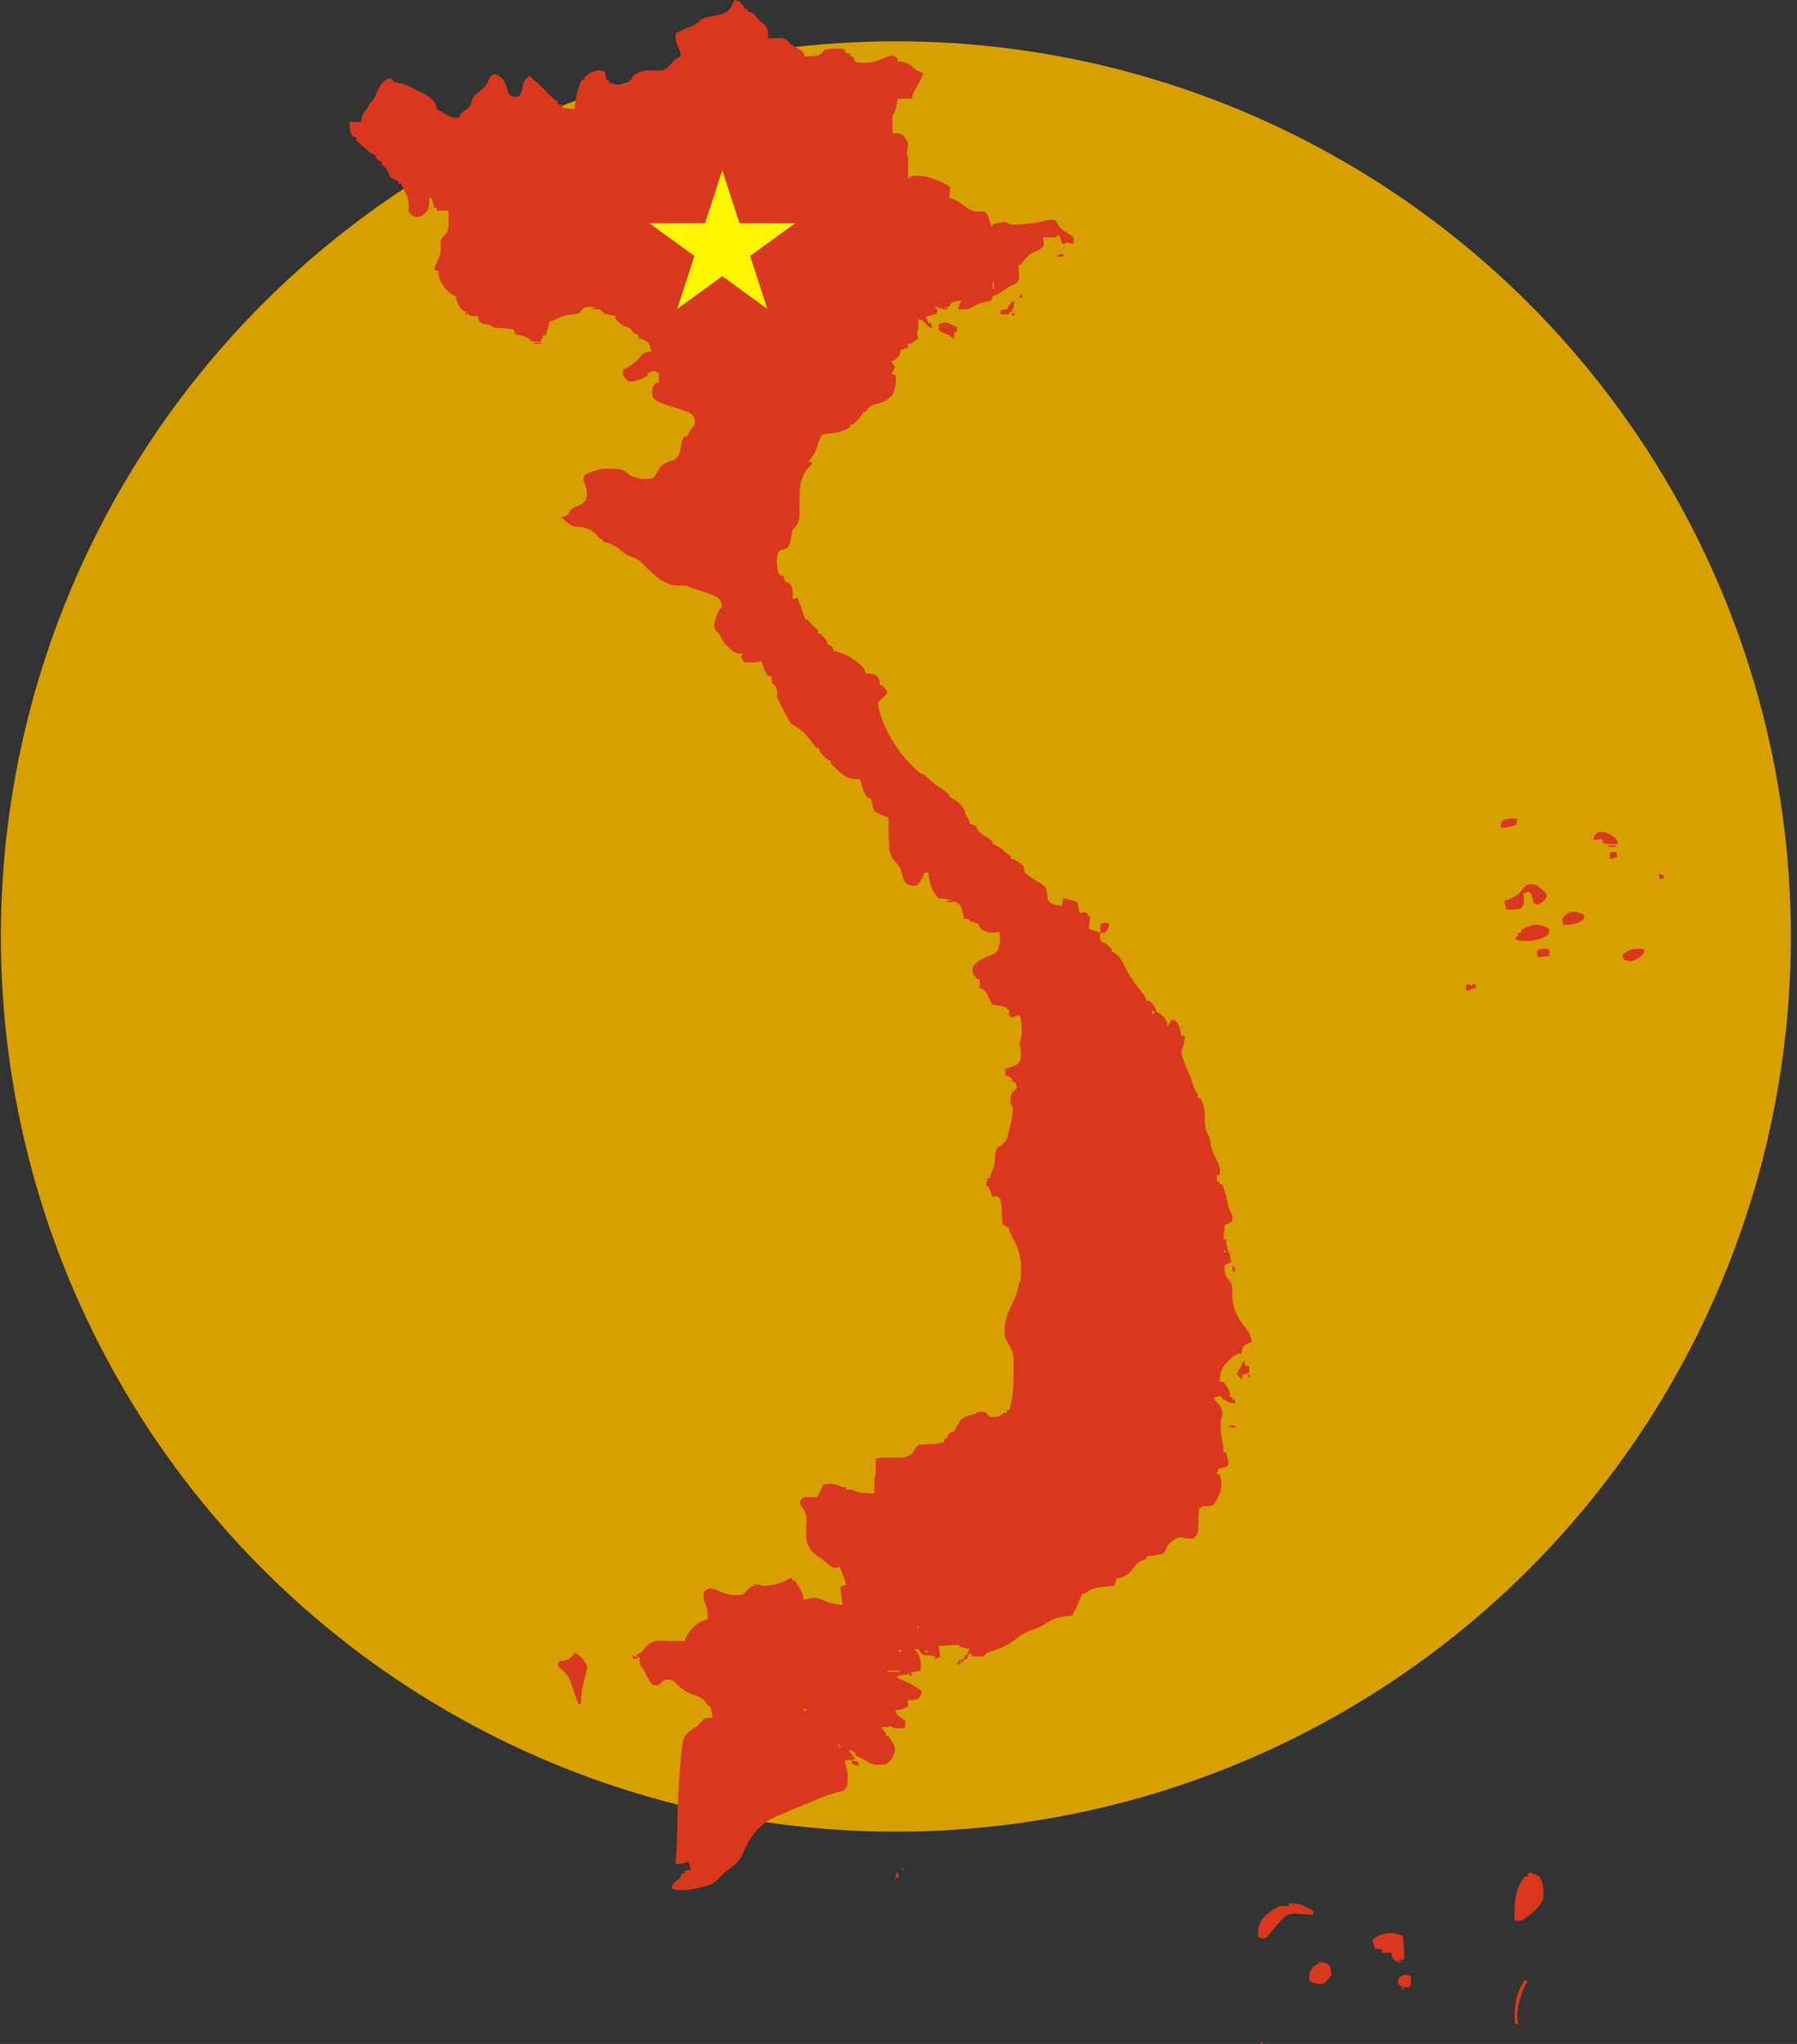 <svg width="226" height="257" viewBox="0 0 226 257" fill="none" xmlns="http://www.w3.org/2000/svg">
<rect x="0" y="0" width="226" height="257" fill="#333333" stroke="none"/>
<circle cx="112.67" cy="117.75" r="112.558" fill="#D79F00"/>
<rect x="107.92" y="26.23" width="7.009" height="4.38" fill="#D9381F"/>
<path d="M92.418 0C93.144 0.216 93.349 0.478 93.709 1.129H94.032V1.452C94.177 1.475 94.177 1.475 94.325 1.499C94.751 1.637 94.88 1.796 95.151 2.148C95.461 2.538 95.677 2.764 96.1 3.045C96.631 3.561 96.597 4.124 96.615 4.836C96.743 4.826 96.871 4.817 97.004 4.807C98.573 4.74 98.573 4.74 99.101 5.209C99.24 5.352 99.38 5.494 99.523 5.643L100.027 5.895C100.503 6.133 100.795 6.366 101.137 6.772V7.095C101.447 7.085 101.755 7.071 102.064 7.055C102.237 7.047 102.408 7.04 102.586 7.032C103.165 6.915 103.333 6.72 103.718 6.288C104.218 6.122 104.575 6.106 105.099 6.107C105.256 6.107 105.412 6.107 105.573 6.106C105.977 6.128 105.977 6.128 106.299 6.288V6.611C106.512 6.664 106.725 6.718 106.945 6.772V7.095H107.267C107.307 7.198 107.347 7.302 107.388 7.408C107.556 7.756 107.556 7.756 107.863 7.861C109.226 8.009 110.379 7.727 111.589 7.116C112.104 6.935 112.104 6.935 112.577 7.126C112.687 7.223 112.796 7.32 112.909 7.418V7.741C113.069 7.747 113.229 7.754 113.393 7.761C114.087 7.855 114.497 8.208 115.023 8.639C115.369 8.905 115.713 9.063 116.131 9.192C115.844 9.957 115.458 10.642 115.056 11.354C114.81 11.799 114.81 11.799 114.679 12.422H112.904C112.858 12.678 112.811 12.935 112.763 13.198C112.661 13.759 112.582 14.034 112.26 14.519C112.221 15.072 112.221 15.072 112.24 15.679C112.242 15.884 112.245 16.089 112.248 16.302C112.252 16.459 112.256 16.616 112.26 16.779C112.412 16.773 112.565 16.768 112.721 16.762C113.228 16.779 113.228 16.779 113.591 17.062C114.21 17.859 114.21 17.859 114.173 18.386C114.129 18.711 114.082 19.037 114.035 19.361C114.088 19.467 114.141 19.574 114.196 19.683C114.209 19.906 114.213 20.127 114.212 20.35C114.211 20.48 114.211 20.61 114.21 20.743C114.209 20.879 114.207 21.014 114.206 21.155C114.205 21.292 114.205 21.429 114.204 21.569C114.202 21.908 114.199 22.247 114.196 22.586C114.249 22.479 114.302 22.373 114.357 22.263C115.832 21.768 117.423 22.458 118.762 23.076C119.025 23.221 119.276 23.386 119.526 23.554C119.473 23.98 119.42 24.406 119.365 24.844C119.518 24.901 119.671 24.957 119.83 25.015C120.53 25.309 121.101 25.751 121.701 26.211C122.293 26.567 122.827 26.642 123.508 26.577C123.881 26.617 123.881 26.617 124.153 26.95C124.387 27.476 124.545 27.997 124.687 28.553C124.74 28.447 124.794 28.34 124.849 28.231C125.405 28.045 125.873 27.908 126.462 27.908C126.595 27.989 126.595 27.989 126.73 28.071C127.299 28.311 127.854 28.242 128.456 28.2C128.584 28.193 128.712 28.185 128.843 28.177C129.868 28.104 130.827 27.924 131.828 27.669C132.267 27.584 132.267 27.584 132.751 27.746C132.88 27.96 132.88 27.96 133.012 28.18C133.451 28.893 134.151 29.249 134.851 29.682C135.012 29.843 135.012 29.843 135.022 30.256L135.012 30.65L134.538 30.559C134.375 30.536 134.212 30.512 134.044 30.488C133.991 30.542 133.938 30.595 133.883 30.65H133.56C133.513 30.493 133.467 30.337 133.419 30.175C133.295 29.664 133.295 29.664 132.916 29.52V29.843H131.141C131.181 29.99 131.221 30.137 131.262 30.287C131.302 30.811 131.302 30.811 131.06 31.164C130.657 31.456 130.657 31.456 130.123 31.658C129.445 31.918 129.082 32.394 128.637 32.95C128.398 33.231 128.398 33.231 128.076 33.392C128.091 33.523 128.106 33.654 128.121 33.788C128.214 35.167 128.214 35.167 127.839 35.594C127.497 35.798 127.146 35.961 126.783 36.127C126.522 36.298 126.262 36.472 126.007 36.651C125.606 36.927 125.314 37.101 124.848 37.256C124.794 37.416 124.741 37.576 124.686 37.74C124.317 37.871 124.317 37.871 123.849 37.972C123.254 38.117 122.916 38.221 122.407 38.578C121.766 38.981 121.229 38.929 120.487 38.87C120.586 38.392 120.688 38.163 120.971 37.74C120.661 37.805 120.661 37.805 120.345 37.871C120.229 37.896 120.112 37.92 119.993 37.945C119.619 38.05 119.619 38.05 119.356 38.547C119.023 38.641 119.023 38.641 118.64 38.678C118.513 38.692 118.388 38.706 118.257 38.721C117.904 38.708 117.904 38.708 117.42 38.386L117.672 38.678L117.904 39.031C117.851 39.191 117.797 39.35 117.743 39.515C117.559 39.55 117.559 39.55 117.37 39.586C116.923 39.671 116.923 39.671 116.452 39.837C116.558 40.104 116.665 40.37 116.775 40.644H117.097C117.15 40.857 117.204 41.07 117.259 41.289C116.847 41.118 116.637 40.999 116.371 40.634C116.089 40.271 115.931 40.221 115.484 40.16L115.494 40.684C115.484 41.289 115.484 41.289 115.393 41.643C115.306 42.002 115.372 42.233 115.484 42.58C114.556 43.225 114.556 43.225 114.193 43.225V43.709C113.874 43.816 113.554 43.922 113.225 44.032C113.219 44.152 113.212 44.271 113.205 44.395C113.008 45.016 112.645 45.168 112.095 45.484C112.255 45.697 112.414 45.91 112.579 46.129C112.419 46.449 112.26 46.768 112.095 47.097H112.579C112.863 47.951 112.562 48.84 112.226 49.662C111.651 50.337 110.974 50.632 110.128 50.801C109.428 50.997 109.267 51.195 108.868 51.779H108.546C108.496 51.909 108.496 51.909 108.445 52.04C108.137 52.571 107.732 53.004 107.254 53.392H106.932V53.715C106.064 54.214 105.397 54.438 104.399 54.493C104.029 54.521 103.728 54.544 103.382 54.683C103.079 55.144 102.939 55.674 102.768 56.196C102.492 56.975 102.182 57.482 101.608 58.068H102.092V58.39C101.877 58.605 101.661 58.821 101.446 59.036C100.412 60.467 100.582 62.246 100.562 63.94C100.558 64.129 100.554 64.316 100.549 64.51C100.547 64.679 100.545 64.85 100.543 65.024C100.448 65.715 100.159 66.138 99.672 66.625C99.6 66.97 99.538 67.315 99.48 67.664C99.268 68.654 99.268 68.654 98.917 68.951C98.613 69.065 98.613 69.065 98.058 69.206C97.599 69.895 97.674 70.495 97.736 71.303C97.84 71.862 97.84 71.862 98.058 72.271C98.218 72.325 98.378 72.378 98.542 72.433C98.566 72.536 98.589 72.639 98.613 72.746C98.643 72.856 98.673 72.965 98.704 73.078C98.917 73.188 99.133 73.296 99.349 73.401C99.797 73.983 99.694 74.636 99.672 75.337C99.885 75.283 100.098 75.23 100.317 75.175C100.998 77.031 100.998 77.031 101.285 77.918H101.608C101.824 78.186 102.04 78.455 102.253 78.725C102.373 78.811 102.493 78.897 102.616 78.986C102.756 79.096 102.756 79.096 102.898 79.209V79.692H103.221C104.028 80.577 104.028 80.577 104.028 80.983C104.131 81.026 104.234 81.07 104.341 81.114C104.673 81.306 104.673 81.306 104.834 81.79C105.129 81.927 105.129 81.927 105.489 82.013C106.665 82.371 107.651 83.044 108.538 83.884C108.761 84.338 108.761 84.338 108.861 84.691C109.064 84.701 109.268 84.711 109.476 84.721C110.016 84.787 110.106 84.8 110.474 85.236C110.636 85.659 110.636 85.659 110.636 86.142H110.958C111.181 86.406 111.397 86.673 111.604 86.949C111.415 87.428 111.289 87.588 110.847 87.877C110.413 88.217 110.413 88.217 110.444 88.784C111.083 91.833 113.348 95.35 115.8 97.269C115.96 97.323 116.119 97.376 116.284 97.431C116.403 97.55 116.521 97.67 116.644 97.792C117.234 98.381 117.897 98.822 118.58 99.289C118.839 99.47 119.093 99.66 119.343 99.852V100.175C119.437 100.219 119.531 100.263 119.628 100.309C120.37 100.699 120.998 101.173 121.322 101.954C121.382 102.188 121.382 102.188 121.443 102.429C121.603 102.698 121.764 102.967 121.927 103.235V103.558L122.311 103.679C122.734 103.881 122.734 103.881 122.866 104.174C123.134 104.666 123.503 104.878 123.965 105.191C124.26 105.391 124.55 105.597 124.833 105.817V106.139C124.943 106.172 125.052 106.206 125.165 106.24C125.706 106.493 126.078 106.816 126.519 107.214C126.766 107.445 126.766 107.445 127.091 107.592V107.915C127.208 107.955 127.324 107.994 127.445 108.036C127.953 108.261 128.306 108.495 128.705 108.883C128.758 109.152 128.812 109.42 128.866 109.689C129.308 110.117 129.807 110.418 130.328 110.738C131.288 111.336 131.288 111.336 131.609 111.787C131.664 112.114 131.69 112.44 131.718 112.771C131.754 113.113 131.754 113.113 132.033 113.471C132.53 113.798 132.959 113.839 133.546 113.884C133.599 113.564 133.653 113.245 133.708 112.916C134.585 113.155 134.585 113.155 135.482 113.4C135.589 113.879 135.695 114.358 135.805 114.852C135.965 114.799 136.124 114.745 136.289 114.691C136.449 114.744 136.608 114.797 136.773 114.852V115.175H137.096C137.042 115.707 136.989 116.239 136.934 116.788C137.413 116.948 137.892 117.107 138.386 117.272C138.37 117.422 138.353 117.572 138.336 117.725C138.361 117.98 138.361 117.98 138.386 118.24C138.749 118.517 138.749 118.517 139.193 118.724C139.565 119.056 139.565 119.056 139.838 119.369V119.692L140.12 119.803C140.855 120.23 141.198 120.922 141.532 121.674C142.027 122.703 142.678 123.578 143.371 124.465C143.453 124.57 143.536 124.675 143.62 124.783C143.694 124.876 143.768 124.97 143.844 125.065C144.025 125.327 144.025 125.327 144.186 125.811H144.509C145.046 126.282 145.312 126.58 145.477 127.263C145.573 127.309 145.67 127.356 145.769 127.404C146.287 127.67 146.482 128.056 146.767 128.553V129.037C147.125 128.725 147.125 128.725 147.251 128.23C147.543 128.26 147.543 128.26 147.897 128.391C148.332 128.956 148.46 129.464 148.542 130.166C148.702 130.219 148.861 130.272 149.026 130.327C148.902 131.379 148.902 131.379 148.681 131.839C148.498 132.399 148.613 132.665 148.815 133.21C148.877 133.381 148.939 133.552 149.004 133.728C149.215 134.267 149.441 134.798 149.672 135.328C149.838 135.787 150.001 136.246 150.162 136.708C150.314 137.135 150.314 137.135 150.64 137.587V138.071H150.962C151.553 139.037 151.519 139.894 151.532 140.991C151.553 141.787 151.633 142.238 152.092 142.911C152.175 143.309 152.175 143.309 152.223 143.727C152.366 144.655 152.739 145.357 153.178 146.18C153.444 146.757 153.466 147.13 153.383 147.753H153.06V148.559H153.383V148.882H153.705C154.047 149.721 154.265 150.511 154.425 151.399C154.508 151.765 154.623 152.062 154.784 152.399C154.996 152.913 154.996 152.913 154.996 153.367C154.834 153.72 154.834 153.72 154.028 154.043C153.975 154.628 153.921 155.214 153.867 155.817H154.189C154.219 156.118 154.219 156.118 154.25 156.422C154.313 156.937 154.429 157.294 154.672 157.753C154.734 158.074 154.789 158.397 154.834 158.721C154.567 158.828 154.301 158.934 154.027 159.044C153.953 159.77 153.99 160.198 154.421 160.786C154.494 160.875 154.567 160.964 154.642 161.056C155.048 161.595 154.993 162.1 154.985 162.75C154.987 164.492 155.51 165.492 156.568 166.848C157 167.43 157.415 167.99 157.415 168.735C157.262 168.795 157.108 168.855 156.95 168.916C156.405 169.176 156.405 169.176 156.224 169.732C156.191 169.882 156.158 170.032 156.124 170.186C156.006 170.198 155.888 170.21 155.767 170.223C155.201 170.379 154.965 170.623 154.56 171.042C154.436 171.168 154.313 171.294 154.186 171.423C153.715 171.973 153.513 172.41 153.442 173.133C153.422 173.333 153.402 173.533 153.382 173.738H153.866C154.09 173.998 154.09 173.998 154.3 174.343C154.405 174.511 154.405 174.511 154.513 174.683C154.672 175.029 154.672 175.029 154.672 175.674H154.995V175.997H155.317V176.481C154.68 176.39 154.233 176.203 153.704 175.835C153.651 175.729 153.598 175.622 153.543 175.513C153.277 175.566 153.01 175.619 152.736 175.674V175.997C152.836 176.097 152.936 176.197 153.039 176.3C153.538 176.799 153.693 177.095 153.735 177.802C153.704 178.255 153.704 178.255 153.543 178.417C153.469 179.477 153.528 180.466 153.793 181.498C153.881 181.876 153.889 182.229 153.865 182.613H154.187C154.246 182.848 154.303 183.084 154.358 183.32C154.39 183.451 154.422 183.581 154.455 183.716C154.51 184.065 154.51 184.065 154.348 184.388C154.045 184.478 154.045 184.478 153.703 184.549C153.543 184.602 153.383 184.655 153.219 184.71C153.101 185.036 153.101 185.036 153.058 185.356H153.38C153.729 186.567 153.7 187.227 153.129 188.389C152.685 189.189 152.685 189.189 152.24 189.374C151.898 189.406 151.898 189.406 151.283 189.396L150.799 189.719C150.749 190.201 150.724 190.658 150.718 191.14C150.7 192.802 150.7 192.802 150.154 193.431C149.591 193.494 149.155 193.469 148.611 193.31C148.005 193.248 147.716 193.551 147.25 193.915C146.888 194.212 146.779 194.364 146.624 194.812C146.443 195.206 146.443 195.206 146.109 195.408C145.472 195.57 144.838 195.635 144.189 195.69V196.013L143.686 196.174C143.149 196.398 142.91 196.653 142.587 197.132C142.115 197.824 141.593 198.163 140.796 198.432H140.474C140.367 198.752 140.261 199.071 140.151 199.4L139.585 199.448C139.336 199.473 139.088 199.497 138.84 199.521C138.717 199.531 138.594 199.541 138.468 199.552C137.609 199.641 137.131 199.852 136.436 200.368H136.113C136.073 200.471 136.033 200.575 135.992 200.681C135.823 201.097 135.648 201.51 135.468 201.922C135.414 202.044 135.361 202.165 135.306 202.291C135.145 202.628 135.145 202.628 134.822 203.112C134.4 203.19 134.4 203.19 133.874 203.233C132.832 203.37 132.148 203.714 131.276 204.276C130.763 204.577 130.268 204.772 129.707 204.968C128.863 205.273 128.269 205.652 127.593 206.226C126.678 206.942 125.593 207.357 124.479 207.667C124.125 207.81 123.952 208.006 123.687 208.275C123.284 208.305 123.284 208.305 122.881 208.275H122.397C122.124 208.033 122.124 208.033 121.913 207.791L121.782 208.185C121.718 208.321 121.655 208.457 121.59 208.598C121.43 208.651 121.27 208.704 121.106 208.759V209.082C120.999 209.028 120.893 208.975 120.783 208.92C120.836 208.814 120.89 208.707 120.944 208.598H121.267V208.114H121.59C121.696 207.847 121.803 207.581 121.912 207.307C121.763 207.287 121.612 207.267 121.459 207.246C120.944 207.146 120.944 207.146 120.46 206.824C120.038 206.827 119.639 206.845 119.22 206.884C119.106 206.893 118.994 206.903 118.876 206.912C118.597 206.935 118.318 206.96 118.039 206.985C118.065 207.135 118.092 207.285 118.119 207.438C118.2 207.953 118.2 207.953 118.2 208.437C118.003 208.384 117.808 208.331 117.605 208.276C117.185 208.167 116.903 208.115 116.466 208.145C116.103 208.114 116.103 208.114 115.73 207.711C115.595 207.511 115.595 207.511 115.458 207.307C115.298 207.361 115.138 207.414 114.974 207.469C115.08 207.522 115.186 207.575 115.296 207.63C115.824 208.442 115.837 209.118 115.78 210.05C115.677 210.072 115.574 210.093 115.469 210.115L115.065 210.201C114.865 210.243 114.865 210.243 114.662 210.286C114.333 210.342 114.333 210.342 114.167 210.535C113.739 210.608 113.309 210.648 112.876 210.696V211.019C112.976 211.054 113.075 211.089 113.178 211.126C114.199 211.508 115.065 211.992 115.937 212.633C115.849 213.054 115.808 213.244 115.503 213.56C115.032 213.815 114.688 213.797 114.162 213.762C114.177 213.952 114.177 213.952 114.192 214.146C114.182 214.286 114.172 214.425 114.162 214.569C113.607 214.94 113.204 214.978 112.549 215.053C112.808 215.558 112.963 215.821 113.467 216.101C113.59 216.181 113.714 216.261 113.839 216.343C113.89 216.777 113.89 216.777 113.839 217.15C113.391 217.374 113.046 217.34 112.549 217.311C112.166 217.15 112.166 217.15 111.903 216.989C111.85 217.042 111.797 217.095 111.742 217.15C111.473 217.157 111.205 217.157 110.935 217.15H110.774C110.934 217.34 110.934 217.34 111.097 217.534C111.419 217.957 111.419 217.957 111.419 218.279H111.742C112.552 219.541 112.552 219.541 112.539 220.264C112.283 220.999 112.097 221.406 111.419 221.827C110.664 221.942 109.909 221.95 109.209 221.625L108.836 221.343C108.606 221.222 108.375 221.104 108.141 220.99C108.029 220.934 107.917 220.879 107.801 220.822L107.547 220.698V220.375C107.163 220.147 107.163 220.147 106.741 220.052C107.141 220.61 107.141 220.61 107.547 221.182C106.641 221.362 106.641 221.362 106.095 221.182C106.13 221.268 106.165 221.354 106.201 221.443C106.609 222.534 106.742 223.54 106.48 224.686C106.256 225.062 106.256 225.062 105.782 225.258C105.59 225.303 105.396 225.348 105.198 225.394C104.402 225.597 103.685 225.818 102.939 226.168C102.41 226.41 101.871 226.622 101.331 226.835C100.563 227.14 99.801 227.449 99.056 227.795C98.753 227.929 98.445 228.053 98.135 228.172C95.828 229.085 94.763 230.318 93.666 232.48C93.605 232.627 93.543 232.775 93.48 232.926C93.046 233.967 92.446 234.498 91.544 235.137C91.072 235.466 90.731 235.759 90.375 236.216C89.894 236.758 89.452 236.945 88.773 237.134C88.605 237.184 88.605 237.184 88.434 237.234C87.221 237.57 85.691 237.891 84.481 237.487C84.536 236.979 84.63 236.853 85.036 236.519C85.173 236.413 85.309 236.306 85.449 236.197C85.661 235.855 85.661 235.855 85.772 235.551H86.095V235.229C86.361 235.175 86.627 235.122 86.901 235.067C86.795 234.748 86.688 234.428 86.579 234.099C86.419 234.153 86.259 234.206 86.095 234.261C85.774 234.325 85.451 234.38 85.127 234.422C85.073 234.369 85.02 234.316 84.965 234.261C84.979 233.915 85.003 233.57 85.032 233.225C85.103 232.292 85.145 231.37 85.161 230.434C85.163 230.312 85.165 230.189 85.167 230.063C85.171 229.808 85.176 229.553 85.18 229.298C85.221 227.007 85.322 224.716 85.52 222.425C85.53 222.308 85.54 222.19 85.55 222.069C85.855 218.504 85.855 218.504 86.741 217.648C87.062 217.432 87.385 217.216 87.709 217.003C87.874 216.831 88.035 216.656 88.193 216.479C88.574 216.077 88.635 216.04 89.222 215.975C89.432 216.005 89.432 216.005 89.645 216.036C89.6 215.797 89.552 215.558 89.504 215.32C89.478 215.187 89.451 215.053 89.424 214.916C89.391 214.806 89.357 214.697 89.322 214.582C89.216 214.529 89.109 214.476 89 214.421C88.903 214.275 88.806 214.127 88.708 213.977C88.282 213.443 87.835 213.297 87.195 213.08C86.362 212.795 85.852 212.479 85.226 211.861C84.652 211.273 84.652 211.273 83.845 211.154C83.374 211.346 83.205 211.486 82.868 211.84C82.474 211.93 82.474 211.93 82.061 211.84C81.58 211.246 81.272 210.585 80.932 209.904C80.797 209.739 80.797 209.739 80.659 209.571C80.391 209.176 80.448 208.92 80.448 208.452C80.288 208.345 80.128 208.239 79.964 208.129C80.083 208.066 80.204 208.003 80.327 207.937C80.786 207.666 80.786 207.666 81.093 207.242C81.54 206.684 81.951 206.388 82.669 206.3C82.827 206.302 82.985 206.305 83.148 206.307C83.321 206.309 83.492 206.31 83.669 206.312C83.847 206.316 84.026 206.32 84.208 206.324C84.389 206.327 84.57 206.329 84.757 206.331C85.202 206.337 85.647 206.345 86.094 206.355C86.142 206.23 86.189 206.104 86.238 205.977C86.609 205.088 87.266 204.501 88.029 203.928C88.572 203.717 88.572 203.717 88.997 203.605C89.039 202.931 89.013 202.449 88.755 201.815C88.529 201.256 88.413 200.821 88.513 200.211C88.774 199.898 88.774 199.898 89.158 199.727C89.784 199.766 90.22 199.935 90.771 200.211C92.046 200.61 92.046 200.61 93.353 200.534C93.669 200.282 93.669 200.282 93.967 199.969C94.532 199.421 94.532 199.421 95.045 199.346C95.34 199.358 95.637 199.375 95.932 199.395C97.15 199.419 98.304 199.074 99.32 198.437H99.643V198.759H99.966C100.203 199.083 100.203 199.083 100.459 199.516C100.544 199.656 100.629 199.797 100.717 199.942C100.929 200.363 101.027 200.716 101.095 201.181C101.39 201.096 101.39 201.096 101.69 201.01C102.457 200.821 102.915 200.868 103.61 201.252C104.359 201.599 105.118 201.704 105.933 201.826C105.91 201.571 105.887 201.315 105.863 201.06C105.849 200.917 105.836 200.776 105.823 200.629C105.778 200.263 105.709 199.922 105.61 199.567C105.876 199.461 106.142 199.355 106.417 199.245C106.168 198.483 105.92 197.725 105.61 196.986C105.493 197.025 105.376 197.064 105.257 197.104C104.803 197.148 104.803 197.148 104.406 196.904L104.008 196.552C103.561 196.167 103.172 195.846 102.656 195.554C101.964 195.007 101.64 194.453 101.415 193.601C101.372 192.909 101.389 192.217 101.431 191.52C101.474 190.602 101.373 190.141 100.769 189.407C100.618 189.054 100.618 189.054 100.608 188.762C100.797 188.503 100.797 188.503 101.092 188.278C101.492 188.23 101.492 188.23 101.929 188.247C102.075 188.252 102.22 188.256 102.37 188.26C102.481 188.266 102.591 188.272 102.705 188.277C102.808 188.102 102.912 187.924 103.018 187.743C103.076 187.644 103.134 187.545 103.194 187.443C103.373 187.127 103.373 187.127 103.512 186.666C104.48 186.462 105.061 186.553 105.932 186.988H106.416V187.311C106.595 187.301 106.595 187.301 106.779 187.291C107.223 187.311 107.223 187.311 107.505 187.467C107.991 187.689 108.424 187.702 108.957 187.735C109.241 187.753 109.241 187.753 109.53 187.771L109.965 187.795L109.96 187.429C109.957 187.19 109.957 187.19 109.955 186.948C109.953 186.791 109.951 186.633 109.949 186.472C109.965 186.02 109.965 186.02 110.046 185.703C110.157 185.252 110.142 184.828 110.137 184.367C110.134 184.105 110.134 184.105 110.132 183.839C110.13 183.707 110.128 183.575 110.127 183.439C110.615 183.276 110.927 183.265 111.435 183.271C111.677 183.27 111.677 183.27 111.924 183.268C112.263 183.267 112.601 183.271 112.94 183.279C113.871 183.282 113.871 183.282 114.65 182.824C114.913 182.478 114.913 182.478 115.12 182.117C115.297 181.825 115.297 181.825 115.62 181.664C116.017 181.63 116.412 181.603 116.81 181.583C117.769 181.567 117.769 181.567 118.682 181.341C118.735 181.181 118.788 181.022 118.843 180.857H119.166V180.534C119.389 180.273 119.389 180.273 119.65 180.05H119.973C120.027 179.926 120.027 179.926 120.084 179.799C120.898 178.287 120.898 178.287 121.842 177.992C121.962 177.961 122.082 177.93 122.205 177.898C122.565 177.811 122.565 177.811 122.899 177.625C123.328 177.417 123.565 177.491 124.009 177.639C124.082 177.722 124.155 177.805 124.231 177.891C124.506 178.178 124.506 178.178 125.048 178.183C125.645 178.12 125.832 178.025 126.267 177.637H126.59V177.315H126.913C127.368 175.877 127.472 174.508 127.46 173.007C127.457 172.649 127.46 172.293 127.463 171.934C127.462 171.704 127.462 171.473 127.461 171.242C127.46 171.037 127.46 170.831 127.459 170.62C127.374 169.844 127.069 169.319 126.644 168.684C126.146 167.759 126.341 166.538 126.61 165.554C126.891 164.72 127.283 163.94 127.662 163.15C127.943 162.501 128.077 161.885 128.204 161.198C128.258 161.145 128.311 161.091 128.366 161.036C128.497 159.197 128.459 157.681 127.559 156.035C127.434 155.787 127.31 155.538 127.186 155.29C127.096 155.111 127.007 154.93 126.914 154.745V154.422C126.807 154.369 126.701 154.315 126.591 154.261C126.431 154.154 126.272 154.048 126.107 153.938C126.049 153.535 126.017 153.164 126.006 152.759C125.976 151.724 125.976 151.724 125.784 150.71C125.485 150.473 125.485 150.473 125.138 150.387C125.032 150.44 124.925 150.494 124.816 150.548C124.784 150.457 124.753 150.366 124.721 150.272C124.679 150.154 124.637 150.035 124.594 149.914C124.553 149.796 124.511 149.679 124.469 149.558C124.355 149.23 124.355 149.23 124.009 149.098C124.062 148.779 124.116 148.459 124.171 148.13H124.493C124.51 148.047 124.526 147.964 124.544 147.878C124.655 147.485 124.655 147.485 124.907 146.951C125.153 146.318 125.15 145.897 125.139 145.224C125.24 144.71 125.24 144.71 125.461 144.256C125.616 144.17 125.771 144.082 125.931 143.993C126.604 143.479 126.696 143.011 126.883 142.203C126.932 142.017 126.932 142.017 126.982 141.828C127.308 140.554 127.308 140.554 127.397 139.247C127.29 139.087 127.184 138.928 127.074 138.763C127.111 137.605 127.111 137.605 127.577 137.118C127.677 137.024 127.777 136.93 127.881 136.835C127.897 136.319 127.681 136.146 127.335 135.756C126.937 135.356 126.937 135.356 126.429 135.222V134.415L126.771 134.297C126.917 134.243 127.064 134.189 127.216 134.132C127.362 134.08 127.508 134.027 127.658 133.974C128.105 133.736 128.21 133.599 128.365 133.123C128.409 132.801 128.409 132.801 128.395 132.478C128.393 132.365 128.39 132.252 128.388 132.136C128.374 131.821 128.374 131.821 128.264 131.489C128.203 131.187 128.203 131.187 128.364 130.752C128.543 130.163 128.535 129.75 128.475 129.14C128.459 128.959 128.443 128.779 128.427 128.593C128.379 128.112 128.379 128.112 128.203 127.636C127.883 127.743 127.564 127.849 127.235 127.959C127.128 127.853 127.022 127.746 126.912 127.636V126.991C126.806 126.938 126.699 126.885 126.589 126.83V126.669C126.354 126.614 126.118 126.561 125.883 126.507C125.752 126.477 125.621 126.447 125.486 126.417C125.144 126.335 125.144 126.335 124.815 126.346C124.76 126.233 124.706 126.12 124.65 126.004C124.578 125.857 124.506 125.71 124.432 125.559C124.326 125.339 124.326 125.339 124.216 125.117C123.934 124.594 123.771 124.439 123.201 124.249V123.119H122.879C122.772 122.96 122.666 122.8 122.556 122.635H122.395C122.262 121.688 122.262 121.688 122.59 121.238C123.135 120.738 123.679 120.459 124.365 120.206C124.85 120.023 125.099 119.926 125.463 119.551C125.699 118.829 125.967 117.857 125.615 117.147L125.121 117.258C124.376 117.317 124.001 117.191 123.362 116.824C123.252 116.609 123.145 116.395 123.04 116.178C122.559 115.991 122.559 115.991 122.072 115.856C121.965 115.749 121.859 115.643 121.749 115.533H121.265C121.186 115.212 121.107 114.893 121.03 114.572C120.878 113.918 120.878 113.918 120.368 113.505C119.61 113.187 118.869 112.95 118.045 112.95C117.153 112.031 116.888 110.966 116.754 109.724H116.27C116.23 109.84 116.19 109.956 116.149 110.077C115.923 110.587 115.698 110.943 115.302 111.337C114.851 111.416 114.576 111.362 114.142 111.226C113.61 110.84 113.544 110.282 113.407 109.663C113.187 109.029 112.924 108.696 112.469 108.219C111.885 107.538 111.85 106.875 111.814 106.008C111.808 105.887 111.802 105.766 111.796 105.641C111.751 104.69 111.735 103.737 111.754 102.785C111.594 102.732 111.434 102.679 111.27 102.624C110.805 102.453 110.381 102.27 109.979 101.978C109.747 101.404 109.747 101.404 109.657 100.849C109.603 100.689 109.55 100.53 109.495 100.365H109.173C108.592 99.639 108.403 99.008 108.205 98.106C108.151 98.053 108.098 98 108.043 97.945C107.743 97.955 107.743 97.955 107.438 97.965C106.23 97.858 105.309 96.834 104.502 96.013V95.691C104.412 95.657 104.323 95.624 104.229 95.59C103.7 95.275 103.42 94.893 103.05 94.399V94.076H102.727C102.497 93.812 102.277 93.538 102.063 93.26C100.982 91.877 100.982 91.877 99.498 91.018C98.941 90.145 98.502 89.211 98.046 88.275C97.984 88.164 97.922 88.054 97.858 87.939C97.722 87.63 97.722 87.63 97.742 87.065C97.718 86.378 97.558 86.305 97.078 85.855C97.037 85.411 97.037 85.411 97.078 85.048H96.755C96.31 84.695 96.163 84.345 95.998 83.808C95.958 83.677 95.917 83.546 95.876 83.412C95.832 83.264 95.832 83.264 95.787 83.112C95.68 83.139 95.574 83.166 95.464 83.193C94.841 83.297 94.323 83.325 93.689 83.274C93.357 82.982 93.357 82.982 93.205 82.628C93.259 82.469 93.312 82.309 93.367 82.144C93.25 82.158 93.134 82.171 93.013 82.185C92.408 82.131 92.195 81.909 91.753 81.499C91.614 81.373 91.474 81.246 91.331 81.115C90.932 80.675 90.719 80.257 90.463 79.725C90.333 79.6 90.333 79.6 90.201 79.473C89.885 79.142 89.867 78.887 89.817 78.434C89.931 77.979 89.931 77.979 90.109 77.516C90.167 77.362 90.225 77.208 90.284 77.05C90.463 76.658 90.463 76.658 90.785 76.335C90.753 75.911 90.7 75.627 90.437 75.286C90.034 74.957 89.619 74.812 89.132 74.631L88.564 74.421C88.017 74.23 87.472 74.068 86.918 73.917C86.795 73.857 86.671 73.797 86.546 73.736C86.092 73.588 85.836 73.604 85.366 73.635C83.906 73.663 82.737 72.72 81.704 71.764C81.613 71.674 81.522 71.586 81.427 71.494L81.18 71.255C80.991 71.068 80.805 70.879 80.62 70.688C80.284 70.352 80.11 70.279 79.671 70.132C79.158 69.947 78.778 69.755 78.361 69.397C77.567 68.729 76.821 68.26 75.78 68.106V67.784H75.457L75.236 67.488C74.743 66.833 73.954 66.399 73.139 66.273C72.897 66.259 72.653 66.245 72.411 66.231C71.666 66.102 71.135 65.563 70.621 65.042L71.005 64.921C71.448 64.766 71.448 64.766 71.566 64.408C71.814 63.957 72.077 63.885 72.547 63.69C73.1 63.427 73.337 63.299 73.717 62.802C73.915 62.041 73.806 61.455 73.505 60.737C73.339 60.297 73.341 60.148 73.525 59.719C73.877 59.521 73.877 59.521 74.313 59.366C74.455 59.314 74.598 59.262 74.745 59.208C75.526 58.942 76.157 58.901 76.971 58.943L77.341 58.952C78.162 58.993 78.549 59.148 79.164 59.72C80.105 60.166 81.084 60.388 82.1 60.104C82.508 59.783 82.649 59.38 82.866 58.914C83.35 58.291 84.088 58.009 84.835 57.804C85.514 57.291 85.527 56.665 85.669 55.852C85.772 55.363 85.772 55.363 86.095 54.879H86.417C86.477 54.749 86.477 54.749 86.538 54.617C86.74 54.233 86.74 54.233 87.093 53.77C87.429 53.29 87.429 53.29 87.385 52.752C87.19 52.204 87.092 52.085 86.579 51.815C86.225 51.684 85.869 51.565 85.509 51.452C82.653 50.55 82.653 50.55 82.057 49.879C81.979 49.268 81.973 48.898 82.279 48.356C82.541 48.105 82.541 48.105 82.863 48.105V46.975C82.587 46.777 82.587 46.777 82.218 46.653C81.779 46.779 81.779 46.779 81.411 46.975V47.298C81.16 47.407 80.908 47.514 80.655 47.62C80.514 47.68 80.374 47.74 80.229 47.801C79.78 47.948 79.457 47.993 78.99 47.942C78.667 47.62 78.667 47.62 78.344 47.136V46.49C78.482 46.426 78.482 46.426 78.622 46.359C79.353 45.988 79.875 45.642 80.397 44.998C80.78 44.52 80.874 44.409 81.485 44.231H81.898C81.83 43.788 81.784 43.491 81.576 43.102C81.171 42.817 80.748 42.629 80.285 42.457V42.134C80.185 42.091 80.085 42.048 79.982 42.003C79.638 41.811 79.638 41.811 79.317 41.327C79.04 41.212 78.761 41.096 78.481 40.987C78.015 40.759 77.712 40.429 77.381 40.036V39.714C77.235 39.69 77.235 39.69 77.086 39.666C75.999 39.463 75.999 39.463 75.607 39.058C75.165 38.63 74.787 38.629 74.19 38.566C73.771 38.588 73.538 38.679 73.187 38.908L72.864 39.392C72.419 39.487 72.419 39.487 71.877 39.543C70.936 39.665 70.296 39.896 69.473 40.359H69.15C68.99 40.945 68.831 41.531 68.666 42.134H68.343L68.021 42.941C67.487 42.971 67.487 42.971 66.891 42.941C66.816 42.865 66.741 42.79 66.664 42.712C66.245 42.294 65.707 42.245 65.146 42.108C65.03 42.063 64.913 42.018 64.794 41.972L64.633 41.488C63.946 41.259 63.261 41.265 62.535 41.227C62.047 41.166 62.047 41.166 61.563 40.843C61.403 40.823 61.243 40.803 61.079 40.782C60.595 40.681 60.595 40.681 60.291 40.369C60.111 40.037 60.111 40.037 60.111 39.714L59.657 39.745C59.143 39.714 59.143 39.714 58.881 39.493C58.808 39.406 58.735 39.32 58.659 39.231L58.344 39.094C57.939 38.868 57.842 38.679 57.65 38.263C57.596 38.15 57.542 38.037 57.486 37.921C57.367 37.618 57.367 37.618 57.367 37.295L57.106 37.194C56.233 36.689 55.643 35.975 55.267 35.032C55.156 34.489 55.156 34.489 55.106 34.065C54.946 34.011 54.786 33.958 54.622 33.903C54.724 33.421 54.891 33.03 55.115 32.593C55.385 32.014 55.454 31.606 55.419 30.964C55.389 30.369 55.427 30.086 55.822 29.633C55.958 29.496 56.095 29.36 56.235 29.22C56.427 28.645 56.412 28.181 56.406 27.574C56.404 27.369 56.403 27.164 56.401 26.951L56.396 26.474H54.944V26.151H54.621L54.48 25.596L54.299 25.022L53.977 24.861L53.997 25.295C53.976 25.851 53.932 26.156 53.655 26.635C52.885 27.285 52.885 27.285 52.253 27.271C51.848 27.106 51.666 26.976 51.396 26.635C51.372 26.321 51.372 26.321 51.406 25.971C51.439 25.103 51.147 24.488 50.751 23.728C50.644 23.514 50.537 23.297 50.429 23.083H50.106V22.76C49.916 22.69 49.916 22.69 49.722 22.619C49.299 22.438 49.299 22.438 48.977 22.116C48.93 21.989 48.883 21.862 48.836 21.732C48.632 21.259 48.374 21.017 48.01 20.664V20.341L47.697 20.21C47.364 20.018 47.364 20.018 47.203 19.534C46.988 19.424 46.774 19.318 46.557 19.211C46.241 18.95 45.933 18.68 45.63 18.405L45.381 18.184C45.175 17.995 44.978 17.796 44.783 17.598V17.275C44.623 17.222 44.463 17.169 44.299 17.114C43.975 16.515 43.946 16.012 43.976 15.339H45.428L45.468 14.905C45.606 14.296 45.83 14.031 46.235 13.565L46.406 13.223C46.557 12.919 46.557 12.919 46.79 12.708C47.092 12.382 47.208 12.034 47.374 11.626C47.692 10.959 48.122 10.159 48.834 9.883L49.139 9.853L49.623 10.337C50.105 10.444 50.105 10.444 50.591 10.498C51.297 10.734 51.936 11.084 52.591 11.426C52.73 11.495 52.869 11.565 53.011 11.636C53.758 12.023 54.322 12.344 54.785 13.079C54.812 13.196 54.839 13.312 54.866 13.433C54.917 13.751 54.917 13.751 55.219 13.886L55.592 14.047L56.045 14.38C56.612 14.723 57.034 14.801 57.691 14.854L57.872 14.491C58.175 14.047 58.175 14.047 58.669 13.746C59.209 13.355 59.198 13.213 59.322 12.594C59.595 11.982 60.185 11.613 60.69 11.19C61.068 10.832 61.247 10.568 61.45 10.095C61.723 9.53 61.723 9.53 62.105 9.308C62.644 9.385 62.915 9.624 63.278 10.019C63.591 10.474 63.736 10.942 63.876 11.473C63.964 11.821 63.964 11.821 64.302 12.11C64.786 12.177 64.786 12.177 65.27 12.11C65.582 11.644 65.646 11.44 65.735 10.909C65.864 10.271 66.03 9.935 66.561 9.529C67.456 10.258 68.271 11.058 69.078 11.884C69.55 12.383 69.55 12.383 70.117 12.757V13.079L70.762 13.241V13.563C71.241 13.617 71.72 13.67 72.214 13.725C72.243 13.552 72.273 13.378 72.303 13.2C72.344 12.968 72.385 12.737 72.426 12.505C72.445 12.392 72.464 12.278 72.483 12.162C72.623 11.386 72.846 10.729 73.182 10.016H73.505V9.693C74.068 9.222 74.608 8.907 75.344 8.825C75.766 8.886 75.766 8.886 76.089 9.048C76.19 9.541 76.19 9.541 76.25 10.016H76.573V10.338C77.567 10.708 78.182 10.784 79.154 10.338V10.016H79.477V9.693C80.13 9.075 80.772 8.833 81.671 8.846C81.963 8.857 82.257 8.871 82.549 8.886C83.184 8.886 83.525 8.857 84.01 8.438C84.233 8.212 84.451 7.98 84.662 7.743C84.966 7.438 85.22 7.278 85.612 7.112C85.547 6.558 85.458 6.157 85.199 5.66C84.946 5.129 84.927 4.787 84.967 4.208C86.126 3.603 86.126 3.603 86.758 3.411C87.345 3.193 87.715 2.837 88.191 2.433C88.82 2.13 89.43 2.035 90.11 1.93C90.914 1.767 91.37 1.639 91.869 0.972C92.072 0.644 92.072 0.644 92.222 0.336C92.275 0.229 92.329 0.123 92.383 0.013L92.418 0ZM80.48 27.749V27.91H81.771V27.749H80.48ZM109.681 27.749V27.91H112.585V27.749H109.681ZM124.846 35.493V36.299H125.007V35.493H124.846ZM144.851 127.129V127.451H145.174V127.129H144.851ZM154.047 157.136C153.994 157.243 153.94 157.349 153.886 157.459H154.208C154.155 157.352 154.102 157.246 154.047 157.136ZM115.327 204.406C115.381 204.566 115.434 204.726 115.489 204.89V204.406H115.327ZM112.907 207.471C113.014 207.578 113.12 207.684 113.23 207.794C113.283 207.688 113.337 207.581 113.391 207.471H112.907ZM116.295 207.471C116.349 207.578 116.402 207.684 116.457 207.794C116.563 207.741 116.67 207.688 116.779 207.633C116.62 207.58 116.46 207.526 116.295 207.471ZM111.617 210.053V210.214H113.069V210.053H111.617ZM100.969 214.893C101.075 214.999 101.182 215.106 101.292 215.215C101.345 215.109 101.398 215.002 101.453 214.893H100.969ZM105.325 219.41C105.431 219.516 105.538 219.623 105.648 219.733V219.41H105.325Z" fill="#D9381F"/>
<path d="M192.444 235.449C193.51 235.822 193.51 235.822 193.834 236.398C194.152 237.2 194.202 237.99 194.057 238.834C193.562 239.928 192.468 240.786 191.476 241.415C191.032 241.542 191.032 241.542 190.669 241.577C190.38 241.288 190.472 240.878 190.467 240.488C190.483 238.91 190.685 237.148 191.798 235.938H192.121V235.616C192.227 235.562 192.334 235.509 192.444 235.454V235.449Z" fill="#D9381F"/>
<path d="M162.114 239.321C163.135 239.305 163.583 239.4 164.469 239.896C164.601 239.969 164.732 240.043 164.869 240.118C164.97 240.175 165.071 240.231 165.176 240.289V240.773C164.976 240.756 164.776 240.739 164.569 240.721C164.304 240.701 164.04 240.682 163.774 240.663C163.642 240.651 163.511 240.639 163.375 240.627C162.59 240.573 162.099 240.571 161.472 241.096C161.22 241.346 160.978 241.606 160.746 241.872C160.62 242.014 160.494 242.156 160.365 242.303C160.089 242.627 159.831 242.955 159.576 243.294C159.213 243.678 159.213 243.678 158.769 243.747C158.406 243.676 158.406 243.676 158.245 243.515C158.135 242.634 158.314 242.053 158.766 241.288C159.347 240.559 160.158 240.054 160.992 239.643C161.368 239.636 161.746 239.636 162.122 239.643V239.32L162.114 239.321Z" fill="#D9381F"/>
<path d="M72.252 207.794C73.09 208.27 73.475 208.68 73.866 209.569C73.816 209.948 73.816 209.948 73.704 210.375C73.666 210.53 73.628 210.685 73.588 210.843C73.504 211.169 73.421 211.495 73.337 211.821C73.143 212.642 73.04 213.402 73.059 214.241H72.737C72.483 213.576 72.24 212.915 72.03 212.24C71.593 210.856 71.593 210.856 70.623 209.885C70.522 209.835 70.42 209.786 70.317 209.734C70.263 209.575 70.21 209.415 70.155 209.25C70.209 209.144 70.262 209.037 70.317 208.928C70.621 208.863 70.621 208.863 70.931 208.797C71.485 208.674 71.596 208.616 72.011 208.182C72.09 208.055 72.17 207.929 72.253 207.798L72.252 207.794Z" fill="#D9381F"/>
<path d="M176.472 243.448C176.525 244.406 176.579 245.368 176.633 246.352C176.367 246.405 176.101 246.459 175.827 246.513C176.04 246.567 176.253 246.62 176.472 246.675C175.932 246.735 175.73 246.725 175.293 246.383C175.02 246.029 175.02 246.029 175.02 245.545H173.891C173.838 245.386 173.784 245.226 173.729 245.061H172.923C172.816 244.689 172.71 244.316 172.6 243.932C173.605 242.927 175.262 242.842 176.472 243.448Z" fill="#D9381F"/>
<path d="M193.25 111.318C193.612 111.581 193.612 111.581 193.946 111.892C194.058 111.996 194.17 112.099 194.286 112.205C194.37 112.285 194.454 112.365 194.539 112.447C194.442 113.011 194.393 113.08 193.913 113.465C193.663 113.6 193.663 113.6 193.41 113.738C193.25 113.685 193.09 113.632 192.926 113.577C192.81 113.202 192.703 112.827 192.603 112.447L192.281 112.125C191.961 112.231 191.642 112.338 191.313 112.447H191.635C191.676 113.677 191.676 113.677 191.313 114.222C190.94 114.31 190.94 114.31 190.506 114.343C190.363 114.356 190.22 114.368 190.072 114.381C189.699 114.383 189.699 114.383 189.377 114.222C189.276 113.728 189.276 113.728 189.215 113.254C189.319 113.222 189.422 113.191 189.528 113.158C190.522 112.815 191.085 112.434 191.722 111.593C192.181 111.063 192.631 111.129 193.25 111.318V111.318Z" fill="#D9381F"/>
<path d="M194.541 116.642C194.651 116.719 194.761 116.795 194.873 116.874C194.832 117.175 194.832 117.175 194.712 117.52C193.691 118.268 192.26 118.428 191.034 118.268C190.915 118.234 190.797 118.201 190.674 118.166C190.621 118.059 190.568 117.953 190.513 117.843H190.835C190.889 117.683 190.942 117.523 190.997 117.359H191.319V117.036C192.41 116.288 193.304 115.986 194.53 116.643L194.541 116.642Z" fill="#D9381F"/>
<path d="M165.824 246.675C166.694 246.771 166.694 246.771 167.084 247.028C167.379 247.478 167.447 247.746 167.438 248.288C167.184 248.749 166.886 249.095 166.47 249.417C165.789 249.542 165.313 249.386 164.695 249.095C164.625 248.393 164.632 247.959 165.079 247.417C165.502 247.004 165.502 247.004 165.824 247.004V246.681V246.675Z" fill="#D9381F"/>
<path d="M192.443 111.157C193.116 111.241 193.452 111.433 193.945 111.893C194.058 111.996 194.17 112.099 194.286 112.206C194.37 112.285 194.454 112.365 194.539 112.448C194.442 113.011 194.393 113.08 193.913 113.466C193.663 113.6 193.663 113.6 193.41 113.738C193.25 113.685 193.09 113.632 192.926 113.577C192.811 113.203 192.705 112.825 192.603 112.448C192.36 111.991 192.36 111.991 192.119 111.641C192.226 111.481 192.332 111.321 192.442 111.157H192.443Z" fill="#D9381F"/>
<path d="M199.22 115.029V115.513C198.431 116.22 197.673 116.279 196.638 116.32C196.517 115.957 196.517 115.957 196.477 115.513C197.263 114.413 198.139 114.467 199.22 115.029Z" fill="#D9381F"/>
<path d="M206.802 119.385C206.742 119.804 206.691 119.987 206.365 120.269C206.253 120.336 206.141 120.404 206.025 120.474C205.859 120.577 205.859 120.577 205.689 120.684C205.155 120.926 204.763 120.858 204.219 120.676C204.108 120.344 204.108 120.344 204.058 120.031C205.102 119.295 205.541 119.168 206.801 119.385L206.802 119.385Z" fill="#D9381F"/>
<path d="M202.929 105.188C203.298 105.48 203.298 105.48 203.432 105.836C203.442 105.931 203.451 106.027 203.461 106.125C203.228 106.129 202.998 106.133 202.765 106.135C202.572 106.138 202.572 106.138 202.373 106.141C202.009 106.125 202.009 106.125 201.525 105.963V105.479C201.152 105.533 200.779 105.586 200.396 105.641C200.43 105.134 200.556 104.997 200.941 104.653C201.778 104.452 202.202 104.779 202.925 105.189L202.929 105.188Z" fill="#D9381F"/>
<path d="M119.36 40.655C119.686 40.812 120.009 40.972 120.328 41.139V41.785H120.006V42.591C119.683 42.43 119.683 42.43 119.38 42.188C119.035 41.944 118.796 41.878 118.392 41.785L118.07 41.462V40.817C118.572 40.512 118.809 40.444 119.36 40.655Z" fill="#D9381F"/>
<path d="M177.439 248.45C177.46 249.539 177.46 249.539 177.278 249.902C176.189 249.781 176.189 249.781 175.826 249.418C175.846 249.014 175.846 249.014 175.988 248.611C176.488 248.217 176.847 248.285 177.439 248.45Z" fill="#D9381F"/>
<path d="M190.831 102.929C190.777 103.195 190.724 103.461 190.669 103.736C190.005 103.944 189.432 104.1 188.733 104.058C188.764 103.674 188.764 103.674 188.895 103.252C189.516 102.868 190.116 102.902 190.831 102.929Z" fill="#D9381F"/>
<path d="M191.797 248.933C191.904 248.987 192.01 249.04 192.12 249.095C192.015 249.29 192.015 249.29 191.909 249.488C191.195 250.994 190.481 252.925 190.991 254.586C190.831 254.533 190.671 254.48 190.507 254.425C190.417 252.408 190.585 250.618 191.797 248.94V248.933Z" fill="#D9381F"/>
<path d="M156.467 171.011C156.484 171.114 156.5 171.217 156.517 171.324C156.554 171.433 156.591 171.543 156.628 171.656C156.788 171.709 156.948 171.762 157.112 171.817V172.624C156.74 172.73 156.367 172.837 155.983 172.947H156.306C156.252 173.106 156.199 173.266 156.144 173.431C155.931 173.218 155.718 173.005 155.499 172.785C155.609 172.606 155.609 172.606 155.722 172.422C155.933 172.064 156.125 171.708 156.306 171.333C156.359 171.227 156.412 171.12 156.467 171.011Z" fill="#D9381F"/>
<path d="M194.864 119.385V120.191C194.144 120.271 194.144 120.271 193.412 120.353C193.359 120.087 193.305 119.82 193.25 119.546C193.828 119.169 194.206 119.235 194.864 119.385Z" fill="#D9381F"/>
<path d="M139.527 116.158C139.437 116.679 139.306 116.962 138.881 117.288H138.397V116.158C138.902 115.99 139.041 116.008 139.527 116.158Z" fill="#D9381F"/>
<path d="M192.766 116.642C192.558 116.777 192.35 116.912 192.14 117.045C192.024 117.12 191.908 117.195 191.788 117.273C191.474 117.449 191.474 117.449 191.151 117.449V118.255C190.938 118.149 190.725 118.042 190.506 117.933C190.612 117.88 190.719 117.826 190.829 117.771C190.882 117.612 190.935 117.452 190.99 117.287H191.313V116.965C191.863 116.552 192.113 116.436 192.764 116.642H192.766Z" fill="#D9381F"/>
<path d="M191.96 111.318H192.283V111.964C192.19 112.003 192.097 112.043 192 112.085C191.589 112.314 191.312 112.59 190.992 112.932C190.886 112.878 190.779 112.825 190.669 112.77C190.876 112.527 191.086 112.286 191.295 112.044C191.47 111.843 191.47 111.843 191.647 111.636C191.751 111.531 191.854 111.426 191.962 111.318H191.96Z" fill="#D9381F"/>
<path d="M202.608 107.124H203.253C203.306 107.337 203.359 107.55 203.414 107.769C203.201 107.822 202.988 107.875 202.769 107.93C202.929 107.984 203.088 108.037 203.253 108.092C202.987 108.038 202.721 107.985 202.446 107.93C202.446 107.285 202.446 107.285 202.608 107.124Z" fill="#D9381F"/>
<path d="M127.266 38.881V39.203H126.943V39.526H125.814V39.042C126.309 38.895 126.75 38.866 127.266 38.881Z" fill="#D9381F"/>
<path d="M127.266 37.913H127.589C127.535 38.232 127.482 38.552 127.427 38.881H126.621C126.825 38.552 127.042 38.229 127.266 37.913Z" fill="#D9381F"/>
<path d="M107.099 221.346C107.499 221.426 107.499 221.426 107.906 221.507C107.959 221.667 108.012 221.827 108.067 221.991C107.583 221.991 107.583 221.991 107.099 221.668V221.346Z" fill="#D9381F"/>
<path d="M185.184 123.741H185.506C185.559 123.9 185.613 124.06 185.667 124.225C185.401 124.278 185.135 124.331 184.861 124.386C184.967 124.173 185.074 123.96 185.184 123.741Z" fill="#D9381F"/>
<path d="M208.577 109.866C208.79 109.92 209.003 109.973 209.222 110.028V110.512H208.738C208.685 110.299 208.632 110.086 208.577 109.866Z" fill="#D9381F"/>
<path d="M184.7 123.741C184.806 123.794 184.913 123.847 185.022 123.902C184.969 124.115 184.916 124.328 184.861 124.547H184.377V123.902C184.483 123.849 184.59 123.795 184.7 123.741Z" fill="#D9381F"/>
<path d="M112.907 235.382C112.96 235.595 113.014 235.808 113.068 236.027C112.909 236.08 112.749 236.133 112.584 236.188C112.726 235.562 112.726 235.562 112.907 235.382Z" fill="#D9381F"/>
<path d="M79.512 208.117C79.91 208.277 79.91 208.277 80.318 208.44C80.105 208.493 79.892 208.546 79.673 208.601C79.62 208.441 79.567 208.282 79.512 208.117Z" fill="#D9381F"/>
<path d="M154.531 179.238H155.337V179.561C155.071 179.508 154.805 179.455 154.531 179.4V179.238Z" fill="#D9381F"/>
<path d="M120.652 208.601C120.705 208.814 120.758 209.026 120.813 209.246H120.329C120.436 209.033 120.542 208.82 120.652 208.601Z" fill="#D9381F"/>
<path d="M155.015 159.072C155.337 159.395 155.337 159.395 155.337 159.879H155.015V159.072Z" fill="#D9381F"/>
<path d="M133.719 31.943V32.266H132.751C133.356 31.943 133.356 31.943 133.719 31.943Z" fill="#D9381F"/>
<path d="M202.284 106.317H203.252V106.478H202.284V106.317Z" fill="#D9381F"/>
<path d="M117.585 208.278C117.745 208.331 117.905 208.385 118.069 208.439C117.91 208.493 117.75 208.546 117.585 208.601V208.278Z" fill="#D9381F"/>
<path d="M94.838 199.244H95.645V199.405H94.838V199.244Z" fill="#D9381F"/>
<path d="M119.038 113.254H119.845V113.415H119.038V113.254Z" fill="#D9381F"/>
<path d="M67.251 43.075H68.058V43.236H67.251V43.075Z" fill="#D9381F"/>
<path d="M118.393 38.719H119.2V38.881H118.393V38.719Z" fill="#D9381F"/>
<path d="M74.511 38.719H75.317V38.881H74.511V38.719Z" fill="#D9381F"/>
<path d="M114.359 210.375H114.682V210.698H114.359V210.375Z" fill="#D9381F"/>
<path d="M156.951 172.785C157.11 172.865 157.11 172.865 157.273 172.947C157.167 173.053 157.06 173.16 156.951 173.269V172.785Z" fill="#D9381F"/>
<path d="M127.266 39.365H127.588V39.687H127.266V39.365Z" fill="#D9381F"/>
<path d="M128.234 37.106H128.557V37.429H128.234V37.106Z" fill="#D9381F"/>
<path d="M158.563 256.677C158.67 256.784 158.776 256.89 158.886 257H158.563V256.677Z" fill="#D9381F"/>
<path d="M176.31 249.74C176.417 249.847 176.523 249.953 176.633 250.063H176.31V249.74Z" fill="#D9381F"/>
<path d="M113.553 234.898C113.606 235.004 113.659 235.111 113.714 235.22C113.608 235.167 113.501 235.114 113.392 235.059C113.445 235.006 113.498 234.952 113.553 234.898Z" fill="#D9381F"/>
<path d="M106.131 221.185C106.291 221.265 106.291 221.265 106.454 221.346C106.294 221.426 106.294 221.426 106.131 221.507V221.185Z" fill="#D9381F"/>
<path d="M86.61 212.957C87.094 213.118 87.094 213.118 87.094 213.118L86.61 212.957Z" fill="#D9381F"/>
<path d="M151.788 189.241C152.272 189.402 152.272 189.402 152.272 189.402L151.788 189.241Z" fill="#D9381F"/>
<path d="M127.266 135.679L127.588 136.002H127.266V135.679Z" fill="#D9381F"/>
<path d="M142.431 119.223C142.915 119.385 142.915 119.385 142.915 119.385L142.431 119.223Z" fill="#D9381F"/>
<path d="M84.513 51.142C84.997 51.303 84.997 51.303 84.997 51.303L84.513 51.142Z" fill="#D9381F"/>
<path d="M119.199 42.269C119.683 42.43 119.683 42.43 119.683 42.43L119.199 42.269Z" fill="#D9381F"/>
<path d="M62.734 41.301C63.218 41.462 63.218 41.462 63.218 41.462L62.734 41.301Z" fill="#D9381F"/>
<path d="M125.007 39.849C125.491 40.01 125.491 40.01 125.491 40.01L125.007 39.849Z" fill="#D9381F"/>
<path d="M58.539 39.203L58.861 39.526H58.539V39.203Z" fill="#D9381F"/>
<path d="M127.428 39.042C127.912 39.203 127.912 39.203 127.912 39.203L127.428 39.042Z" fill="#D9381F"/>
<path d="M54.183 33.88C54.667 34.041 54.667 34.041 54.667 34.041L54.183 33.88Z" fill="#D9381F"/>
<rect x="75.506" y="26.23" width="7.009" height="4.38" fill="#D9381F"/>
<path d="M90.837 21.411L93 28.07H100.002L94.337 32.185L96.501 38.844L90.837 34.729L85.172 38.844L87.336 32.185L81.671 28.07H88.673L90.837 21.411Z" fill="#FFF500"/>
</svg>
